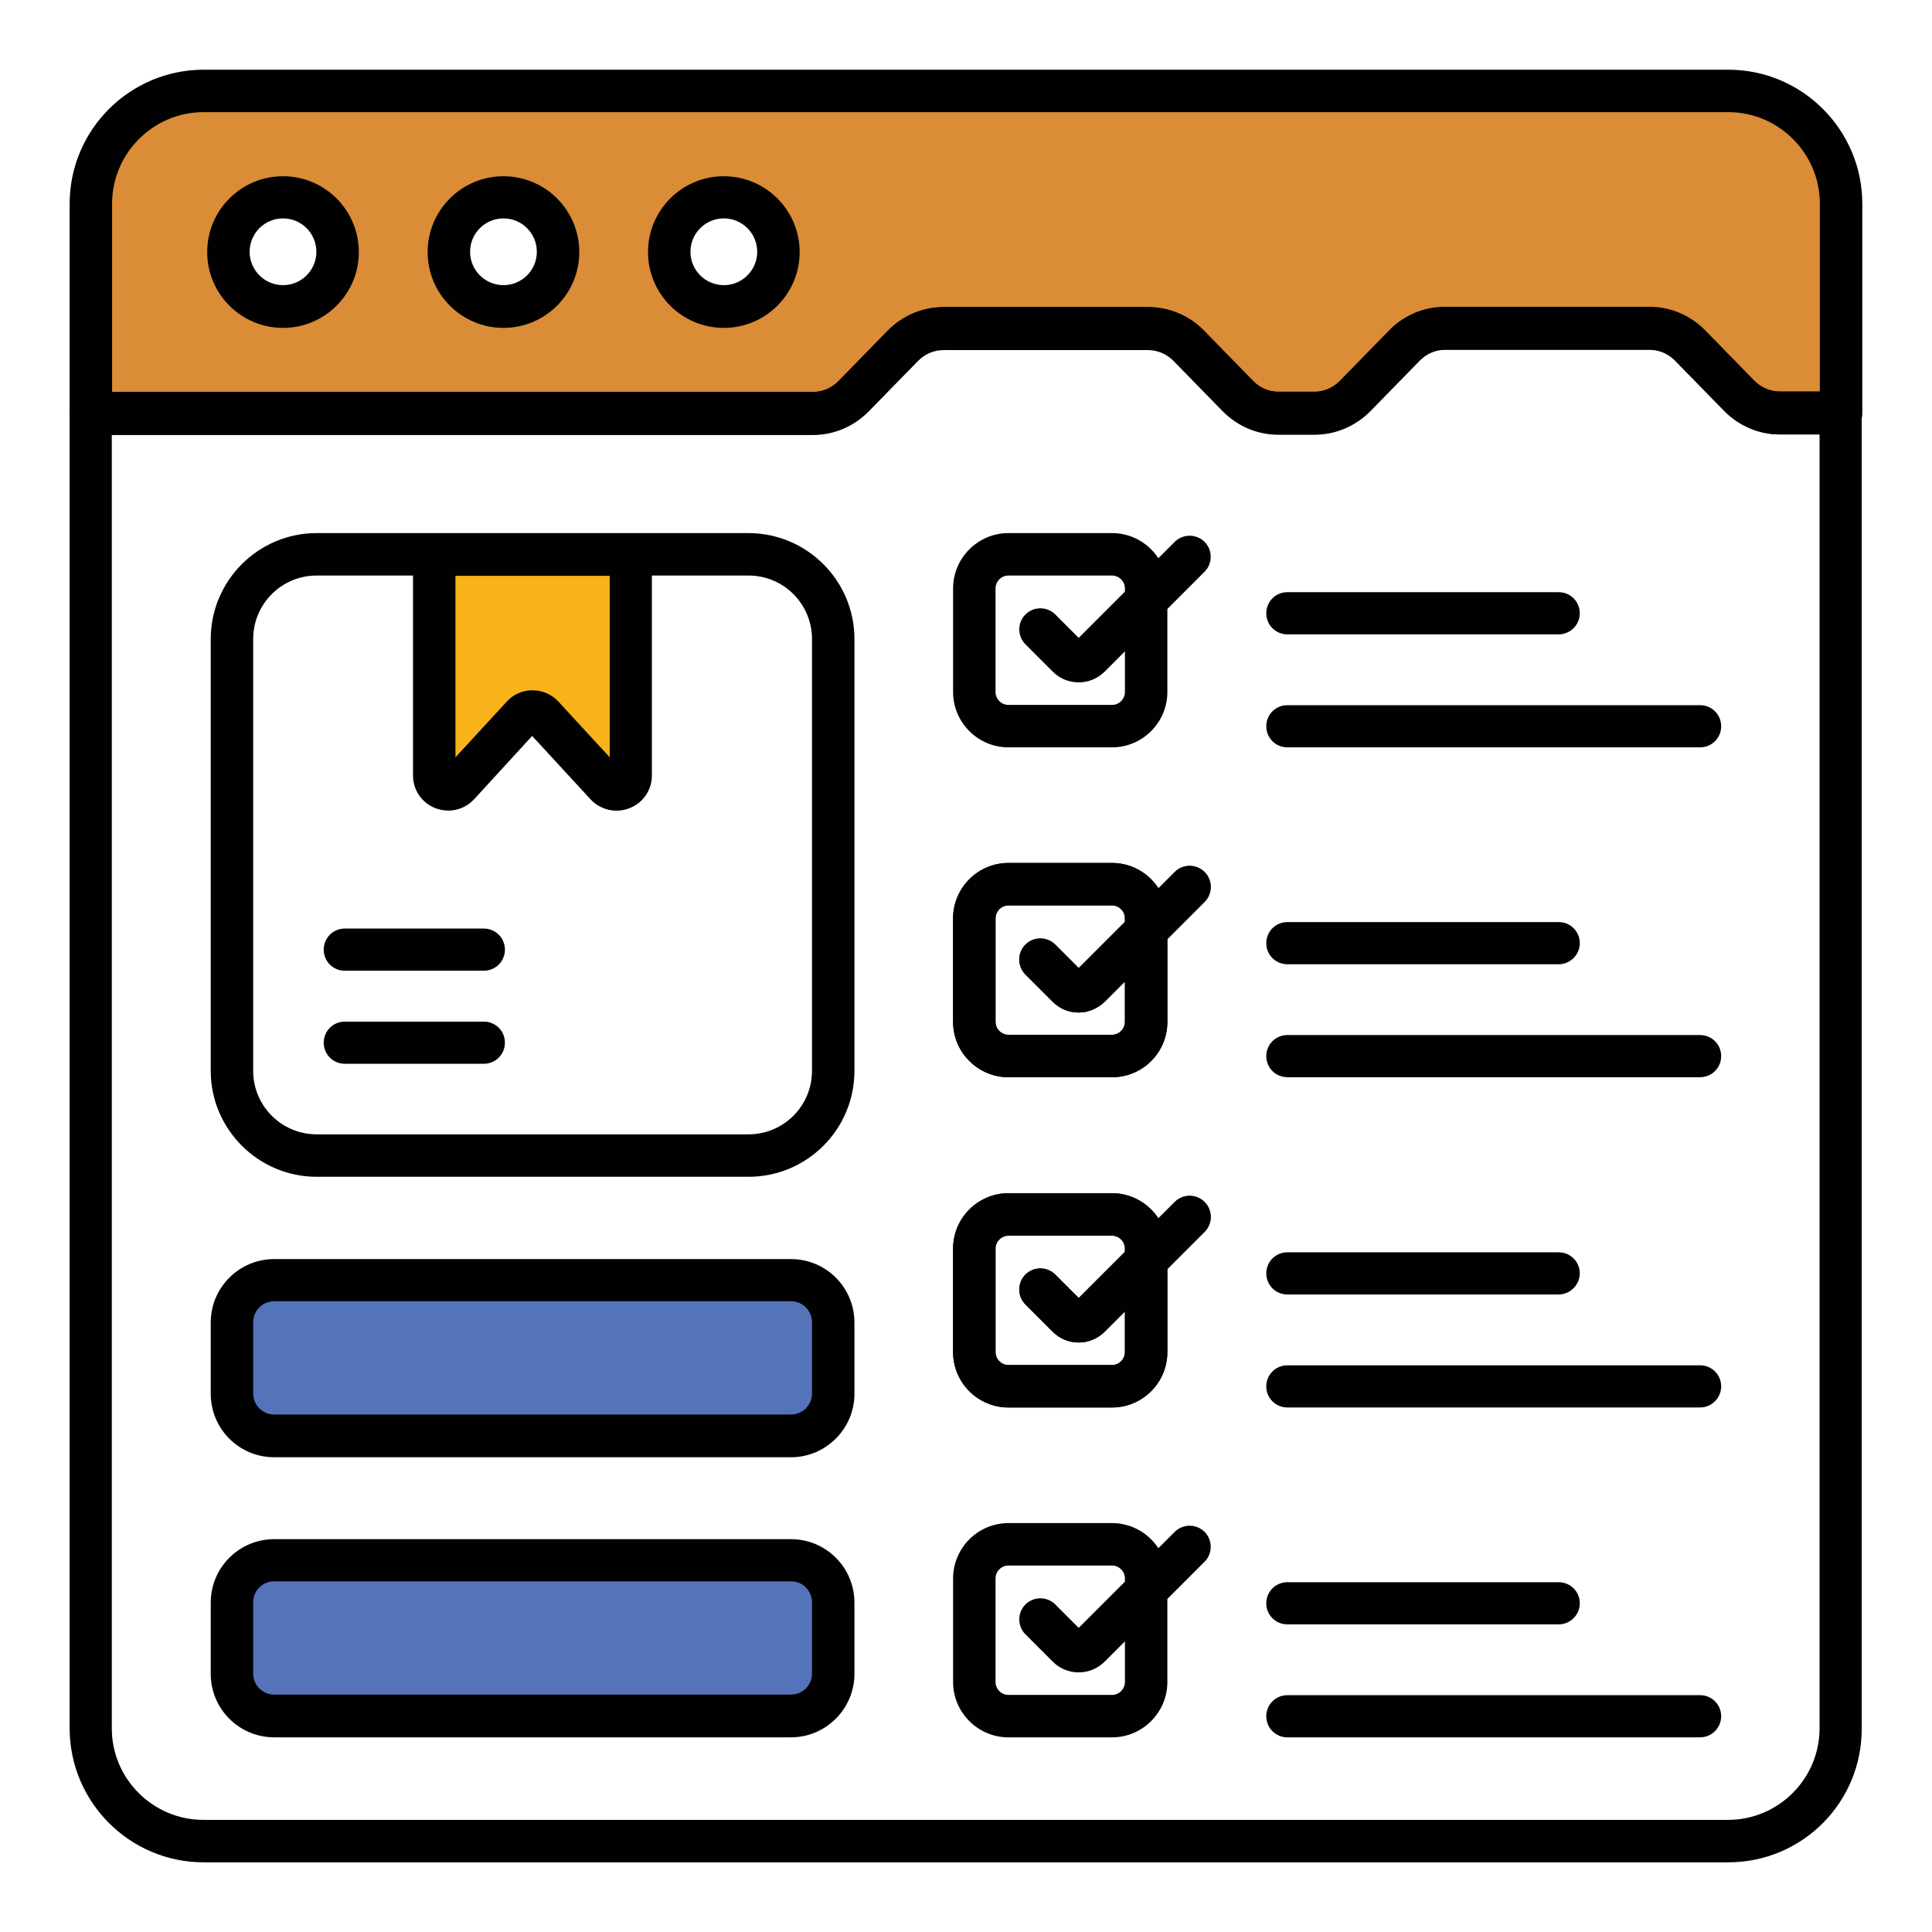 <svg width="66" height="66" viewBox="0 0 66 66" fill="none" xmlns="http://www.w3.org/2000/svg">
<path d="M59.038 3.102H6.958C4.828 3.102 3.098 4.832 3.098 6.962V14.122H27.768C28.288 14.122 28.778 13.912 29.148 13.542L30.848 11.802C31.218 11.432 31.708 11.222 32.228 11.222H39.218C39.738 11.222 40.228 11.432 40.598 11.802L42.298 13.542C42.668 13.912 43.158 14.122 43.678 14.122H44.908C45.428 14.122 45.918 13.912 46.288 13.542L47.988 11.802C48.358 11.432 48.848 11.222 49.368 11.222H56.358C56.878 11.222 57.368 11.432 57.738 11.802L59.438 13.542C59.808 13.912 60.298 14.122 60.818 14.122H62.898V6.962C62.898 4.832 61.168 3.102 59.038 3.102ZM9.678 10.482C8.648 10.482 7.808 9.642 7.808 8.612C7.808 7.582 8.648 6.742 9.678 6.742C10.698 6.742 11.538 7.582 11.538 8.612C11.538 9.632 10.688 10.482 9.678 10.482ZM17.198 10.482C16.168 10.482 15.328 9.642 15.328 8.612C15.328 7.582 16.168 6.742 17.198 6.742C18.228 6.742 19.068 7.582 19.068 8.612C19.068 9.632 18.228 10.482 17.198 10.482ZM24.718 10.482C23.698 10.482 22.858 9.642 22.858 8.612C22.858 7.582 23.698 6.742 24.718 6.742C25.748 6.742 26.588 7.582 26.588 8.612C26.598 9.632 25.748 10.482 24.718 10.482Z" fill="#DA8C36"/>
<path d="M59.039 63.62H6.959C4.429 63.62 2.379 61.56 2.379 59.041V14.111C2.379 13.71 2.699 13.39 3.099 13.39H27.769C28.089 13.39 28.399 13.261 28.639 13.021L30.329 11.29C30.849 10.771 31.519 10.491 32.229 10.491H39.219C39.929 10.491 40.599 10.771 41.109 11.28L42.809 13.021C43.039 13.251 43.349 13.38 43.669 13.38H44.899C45.219 13.38 45.529 13.251 45.769 13.011L47.459 11.28C47.969 10.761 48.649 10.48 49.359 10.48H56.349C57.059 10.48 57.729 10.761 58.239 11.271L59.939 13.011C60.169 13.241 60.479 13.37 60.799 13.37H62.879C63.279 13.37 63.599 13.691 63.599 14.091V59.02C63.619 61.571 61.569 63.62 59.039 63.62ZM3.819 14.841V59.041C3.819 60.77 5.229 62.17 6.949 62.17H59.029C60.759 62.17 62.159 60.761 62.159 59.041V14.841H60.799C60.089 14.841 59.419 14.56 58.909 14.05L57.209 12.31C56.979 12.081 56.669 11.95 56.349 11.95H49.359C49.039 11.95 48.729 12.081 48.489 12.32L46.799 14.05C46.279 14.57 45.609 14.851 44.899 14.851H43.669C42.959 14.851 42.289 14.57 41.779 14.06L40.079 12.32C39.849 12.091 39.539 11.96 39.219 11.96H32.229C31.909 11.96 31.599 12.091 31.359 12.331L29.669 14.06C29.149 14.581 28.479 14.861 27.769 14.861H3.819V14.841Z" fill="#010101"/>
<path d="M62.899 14.841H60.819C60.109 14.841 59.419 14.551 58.929 14.041L57.229 12.301C56.999 12.071 56.689 11.941 56.369 11.941H49.379C49.059 11.941 48.749 12.071 48.519 12.301L46.819 14.041C46.319 14.551 45.629 14.841 44.919 14.841H43.689C42.979 14.841 42.289 14.551 41.789 14.041L40.089 12.301C39.859 12.071 39.549 11.941 39.229 11.941H32.239C31.919 11.941 31.599 12.071 31.379 12.301L29.679 14.041C29.179 14.551 28.489 14.841 27.789 14.841H3.099C2.699 14.841 2.379 14.521 2.379 14.121V6.961C2.379 4.431 4.439 2.381 6.959 2.381H59.039C61.569 2.381 63.619 4.441 63.619 6.961V14.121C63.619 14.511 63.299 14.841 62.899 14.841ZM49.369 10.501H56.359C57.069 10.501 57.759 10.791 58.249 11.301L59.949 13.041C60.179 13.271 60.489 13.401 60.809 13.401H62.169V6.961C62.169 5.231 60.759 3.831 59.039 3.831H6.959C5.229 3.831 3.829 5.241 3.829 6.961V13.391H27.779C28.099 13.391 28.409 13.261 28.639 13.031L30.339 11.291C30.839 10.781 31.529 10.491 32.239 10.491H39.229C39.939 10.491 40.629 10.781 41.129 11.291L42.829 13.031C43.059 13.261 43.369 13.391 43.689 13.391H44.919C45.239 13.391 45.559 13.261 45.779 13.031L47.479 11.291C47.969 10.791 48.659 10.501 49.369 10.501Z" fill="#010101"/>
<path d="M9.668 11.201C8.238 11.201 7.078 10.041 7.078 8.611C7.078 7.181 8.238 6.021 9.668 6.021C11.098 6.021 12.258 7.181 12.258 8.611C12.258 10.041 11.098 11.201 9.668 11.201ZM9.668 7.461C9.038 7.461 8.528 7.971 8.528 8.601C8.528 9.231 9.038 9.741 9.668 9.741C10.298 9.741 10.808 9.231 10.808 8.601C10.808 7.971 10.298 7.461 9.668 7.461Z" fill="#010101"/>
<path d="M17.199 11.201C15.769 11.201 14.609 10.041 14.609 8.611C14.609 7.181 15.769 6.021 17.199 6.021C18.629 6.021 19.789 7.181 19.789 8.611C19.789 10.041 18.629 11.201 17.199 11.201ZM17.199 7.461C16.569 7.461 16.059 7.971 16.059 8.601C16.059 9.231 16.569 9.741 17.199 9.741C17.829 9.741 18.339 9.231 18.339 8.601C18.339 7.971 17.829 7.461 17.199 7.461Z" fill="#010101"/>
<path d="M24.727 11.201C23.297 11.201 22.137 10.041 22.137 8.611C22.137 7.181 23.297 6.021 24.727 6.021C26.157 6.021 27.317 7.181 27.317 8.611C27.317 10.041 26.157 11.201 24.727 11.201ZM24.727 7.461C24.097 7.461 23.587 7.971 23.587 8.601C23.587 9.231 24.097 9.741 24.727 9.741C25.357 9.741 25.867 9.231 25.867 8.601C25.867 7.971 25.357 7.461 24.727 7.461Z" fill="#010101"/>
<path d="M21.55 18.941V26.491C21.55 26.931 21.01 27.141 20.71 26.821L18.54 24.471C18.35 24.261 18.02 24.261 17.83 24.471L15.66 26.821C15.36 27.141 14.82 26.931 14.82 26.491V18.941H21.55Z" fill="#F7B319"/>
<path d="M25.569 40.201H10.819C8.829 40.201 7.199 38.581 7.199 36.581V21.831C7.199 19.841 8.819 18.211 10.819 18.211H25.569C27.559 18.211 29.189 19.831 29.189 21.831V36.581C29.189 38.581 27.569 40.201 25.569 40.201ZM10.819 19.661C9.619 19.661 8.649 20.631 8.649 21.831V36.581C8.649 37.781 9.619 38.751 10.819 38.751H25.569C26.769 38.751 27.739 37.781 27.739 36.581V21.831C27.739 20.631 26.769 19.661 25.569 19.661H10.819Z" fill="#010101"/>
<path d="M16.529 36.34H11.779C11.379 36.34 11.059 36.02 11.059 35.62C11.059 35.22 11.379 34.9 11.779 34.9H16.529C16.929 34.9 17.249 35.22 17.249 35.62C17.249 36.02 16.929 36.34 16.529 36.34Z" fill="#010101"/>
<path d="M16.529 33.161H11.779C11.379 33.161 11.059 32.841 11.059 32.441C11.059 32.041 11.379 31.721 11.779 31.721H16.529C16.929 31.721 17.249 32.041 17.249 32.441C17.249 32.841 16.929 33.161 16.529 33.161Z" fill="#010101"/>
<path d="M15.319 27.691C15.169 27.691 15.019 27.661 14.879 27.611C14.409 27.431 14.109 26.991 14.109 26.491V18.941C14.109 18.541 14.429 18.221 14.829 18.221H21.549C21.949 18.221 22.269 18.541 22.269 18.941V26.491C22.269 26.991 21.969 27.431 21.499 27.611C21.039 27.791 20.509 27.671 20.169 27.301L18.179 25.141L16.199 27.301C15.969 27.551 15.649 27.691 15.319 27.691ZM18.189 23.581C18.529 23.581 18.849 23.721 19.079 23.971L20.829 25.871V19.671H15.559V25.871L17.309 23.971C17.529 23.721 17.859 23.581 18.189 23.581Z" fill="#010101"/>
<path d="M37.989 25.531H34.449C33.409 25.531 32.559 24.681 32.559 23.641V20.101C32.559 19.061 33.409 18.211 34.449 18.211H37.989C39.029 18.211 39.879 19.061 39.879 20.101V23.641C39.879 24.681 39.029 25.531 37.989 25.531ZM34.449 19.661C34.209 19.661 34.009 19.861 34.009 20.101V23.641C34.009 23.881 34.209 24.081 34.449 24.081H37.989C38.229 24.081 38.429 23.881 38.429 23.641V20.101C38.429 19.861 38.229 19.661 37.989 19.661H34.449Z" fill="#010101"/>
<path d="M36.85 23.311C36.51 23.311 36.2 23.181 35.96 22.941L35.03 22.011C34.75 21.731 34.75 21.271 35.03 20.991C35.31 20.711 35.77 20.711 36.05 20.991L36.85 21.791L40.13 18.511C40.41 18.231 40.87 18.231 41.15 18.511C41.43 18.791 41.43 19.251 41.15 19.531L37.74 22.941C37.5 23.181 37.18 23.311 36.85 23.311Z" fill="#010101"/>
<path d="M37.989 36.8H34.449C33.409 36.8 32.559 35.95 32.559 34.91V31.37C32.559 30.331 33.409 29.48 34.449 29.48H37.989C39.029 29.48 39.879 30.331 39.879 31.37V34.91C39.879 35.961 39.029 36.8 37.989 36.8ZM34.449 30.93C34.209 30.93 34.009 31.131 34.009 31.37V34.91C34.009 35.151 34.209 35.35 34.449 35.35H37.989C38.229 35.35 38.429 35.151 38.429 34.91V31.37C38.429 31.131 38.229 30.93 37.989 30.93H34.449Z" fill="#010101"/>
<path d="M36.85 34.59C36.51 34.59 36.2 34.46 35.96 34.22L35.03 33.29C34.75 33.01 34.75 32.55 35.03 32.27C35.31 31.99 35.77 31.99 36.05 32.27L36.85 33.07L40.13 29.79C40.41 29.51 40.87 29.51 41.15 29.79C41.43 30.07 41.43 30.53 41.15 30.81L37.74 34.22C37.5 34.45 37.18 34.59 36.85 34.59Z" fill="#010101"/>
<path d="M37.989 36.8H34.449C33.409 36.8 32.559 35.95 32.559 34.91V31.37C32.559 30.331 33.409 29.48 34.449 29.48H37.989C39.029 29.48 39.879 30.331 39.879 31.37V34.91C39.879 35.961 39.029 36.8 37.989 36.8ZM34.449 30.93C34.209 30.93 34.009 31.131 34.009 31.37V34.91C34.009 35.151 34.209 35.35 34.449 35.35H37.989C38.229 35.35 38.429 35.151 38.429 34.91V31.37C38.429 31.131 38.229 30.93 37.989 30.93H34.449Z" fill="#010101"/>
<path d="M36.85 34.59C36.51 34.59 36.2 34.46 35.96 34.22L35.03 33.29C34.75 33.01 34.75 32.55 35.03 32.27C35.31 31.99 35.77 31.99 36.05 32.27L36.85 33.07L40.13 29.79C40.41 29.51 40.87 29.51 41.15 29.79C41.43 30.07 41.43 30.53 41.15 30.81L37.74 34.22C37.5 34.45 37.18 34.59 36.85 34.59Z" fill="#010101"/>
<path d="M37.989 48.082H34.449C33.409 48.082 32.559 47.232 32.559 46.192V42.652C32.559 41.612 33.409 40.762 34.449 40.762H37.989C39.029 40.762 39.879 41.612 39.879 42.652V46.192C39.879 47.232 39.029 48.082 37.989 48.082ZM34.449 42.212C34.209 42.212 34.009 42.412 34.009 42.652V46.192C34.009 46.432 34.209 46.632 34.449 46.632H37.989C38.229 46.632 38.429 46.432 38.429 46.192V42.652C38.429 42.412 38.229 42.212 37.989 42.212H34.449Z" fill="#010101"/>
<path d="M36.85 45.862C36.51 45.862 36.2 45.732 35.96 45.492L35.03 44.562C34.75 44.282 34.75 43.822 35.03 43.542C35.31 43.262 35.77 43.262 36.05 43.542L36.85 44.342L40.13 41.062C40.41 40.782 40.87 40.782 41.15 41.062C41.43 41.342 41.43 41.802 41.15 42.082L37.74 45.492C37.5 45.732 37.18 45.862 36.85 45.862Z" fill="#010101"/>
<path d="M37.989 48.082H34.449C33.409 48.082 32.559 47.232 32.559 46.192V42.652C32.559 41.612 33.409 40.762 34.449 40.762H37.989C39.029 40.762 39.879 41.612 39.879 42.652V46.192C39.879 47.232 39.029 48.082 37.989 48.082ZM34.449 42.212C34.209 42.212 34.009 42.412 34.009 42.652V46.192C34.009 46.432 34.209 46.632 34.449 46.632H37.989C38.229 46.632 38.429 46.432 38.429 46.192V42.652C38.429 42.412 38.229 42.212 37.989 42.212H34.449Z" fill="#010101"/>
<path d="M36.85 45.862C36.51 45.862 36.2 45.732 35.96 45.492L35.03 44.562C34.75 44.282 34.75 43.822 35.03 43.542C35.31 43.262 35.77 43.262 36.05 43.542L36.85 44.342L40.13 41.062C40.41 40.782 40.87 40.782 41.15 41.062C41.43 41.342 41.43 41.802 41.15 42.082L37.74 45.492C37.5 45.732 37.18 45.862 36.85 45.862Z" fill="#010101"/>
<path d="M37.989 59.351H34.449C33.409 59.351 32.559 58.501 32.559 57.461V53.921C32.559 52.881 33.409 52.031 34.449 52.031H37.989C39.029 52.031 39.879 52.881 39.879 53.921V57.461C39.879 58.501 39.029 59.351 37.989 59.351ZM34.449 53.481C34.209 53.481 34.009 53.681 34.009 53.921V57.461C34.009 57.701 34.209 57.901 34.449 57.901H37.989C38.229 57.901 38.429 57.701 38.429 57.461V53.921C38.429 53.681 38.229 53.481 37.989 53.481H34.449Z" fill="#010101"/>
<path d="M36.85 57.131C36.51 57.131 36.2 57.001 35.96 56.761L35.03 55.831C34.75 55.551 34.75 55.091 35.03 54.811C35.31 54.531 35.77 54.531 36.05 54.811L36.85 55.611L40.13 52.331C40.41 52.051 40.87 52.051 41.15 52.331C41.43 52.611 41.43 53.071 41.15 53.351L37.74 56.761C37.5 57.001 37.18 57.131 36.85 57.131Z" fill="#010101"/>
<path d="M58.078 25.53H43.978C43.578 25.53 43.258 25.21 43.258 24.81C43.258 24.41 43.578 24.09 43.978 24.09H58.078C58.478 24.09 58.798 24.41 58.798 24.81C58.798 25.21 58.478 25.53 58.078 25.53Z" fill="#010101"/>
<path d="M53.248 21.671H43.978C43.578 21.671 43.258 21.351 43.258 20.951C43.258 20.55 43.578 20.23 43.978 20.23H53.248C53.648 20.23 53.968 20.55 53.968 20.951C53.968 21.351 53.638 21.671 53.248 21.671Z" fill="#010101"/>
<path d="M58.078 36.799H43.978C43.578 36.799 43.258 36.479 43.258 36.079C43.258 35.679 43.578 35.359 43.978 35.359H58.078C58.478 35.359 58.798 35.679 58.798 36.079C58.798 36.479 58.478 36.799 58.078 36.799Z" fill="#010101"/>
<path d="M53.248 32.94H43.978C43.578 32.94 43.258 32.62 43.258 32.22C43.258 31.82 43.578 31.5 43.978 31.5H53.248C53.648 31.5 53.968 31.82 53.968 32.22C53.968 32.62 53.638 32.94 53.248 32.94Z" fill="#010101"/>
<path d="M58.078 48.081H43.978C43.578 48.081 43.258 47.761 43.258 47.361C43.258 46.961 43.578 46.641 43.978 46.641H58.078C58.478 46.641 58.798 46.961 58.798 47.361C58.798 47.751 58.478 48.081 58.078 48.081Z" fill="#010101"/>
<path d="M53.248 44.221H43.978C43.578 44.221 43.258 43.901 43.258 43.501C43.258 43.101 43.578 42.781 43.978 42.781H53.248C53.648 42.781 53.968 43.101 53.968 43.501C53.968 43.891 53.638 44.221 53.248 44.221Z" fill="#010101"/>
<path d="M58.078 59.35H43.978C43.578 59.35 43.258 59.03 43.258 58.63C43.258 58.23 43.578 57.91 43.978 57.91H58.078C58.478 57.91 58.798 58.23 58.798 58.63C58.798 59.02 58.478 59.35 58.078 59.35Z" fill="#010101"/>
<path d="M53.248 55.491H43.978C43.578 55.491 43.258 55.171 43.258 54.771C43.258 54.371 43.578 54.051 43.978 54.051H53.248C53.648 54.051 53.968 54.371 53.968 54.771C53.968 55.171 53.638 55.491 53.248 55.491Z" fill="#010101"/>
<path d="M28.468 45.171V47.601C28.468 48.401 27.818 49.051 27.018 49.051H9.368C8.568 49.051 7.918 48.401 7.918 47.601V45.171C7.918 44.371 8.568 43.721 9.368 43.721H27.018C27.818 43.731 28.468 44.381 28.468 45.171Z" fill="#5573B8"/>
<path d="M28.468 54.751V57.181C28.468 57.981 27.818 58.631 27.018 58.631H9.368C8.568 58.631 7.918 57.981 7.918 57.181V54.751C7.918 53.951 8.568 53.301 9.368 53.301H27.018C27.818 53.301 28.468 53.951 28.468 54.751Z" fill="#5573B8"/>
<path d="M27.019 49.782H9.369C8.169 49.782 7.199 48.812 7.199 47.612V45.182C7.199 43.982 8.169 43.012 9.369 43.012H27.019C28.219 43.012 29.189 43.982 29.189 45.182V47.612C29.189 48.802 28.219 49.782 27.019 49.782ZM9.369 44.452C8.969 44.452 8.649 44.772 8.649 45.172V47.602C8.649 48.002 8.969 48.322 9.369 48.322H27.019C27.419 48.322 27.739 48.002 27.739 47.602V45.172C27.739 44.772 27.419 44.452 27.019 44.452H9.369Z" fill="#010101"/>
<path d="M27.019 59.35H9.369C8.169 59.35 7.199 58.38 7.199 57.18V54.75C7.199 53.55 8.169 52.58 9.369 52.58H27.019C28.219 52.58 29.189 53.55 29.189 54.75V57.18C29.189 58.37 28.219 59.35 27.019 59.35ZM9.369 54.02C8.969 54.02 8.649 54.34 8.649 54.74V57.17C8.649 57.57 8.969 57.89 9.369 57.89H27.019C27.419 57.89 27.739 57.57 27.739 57.17V54.74C27.739 54.34 27.419 54.02 27.019 54.02H9.369Z" fill="#010101"/>
</svg>
